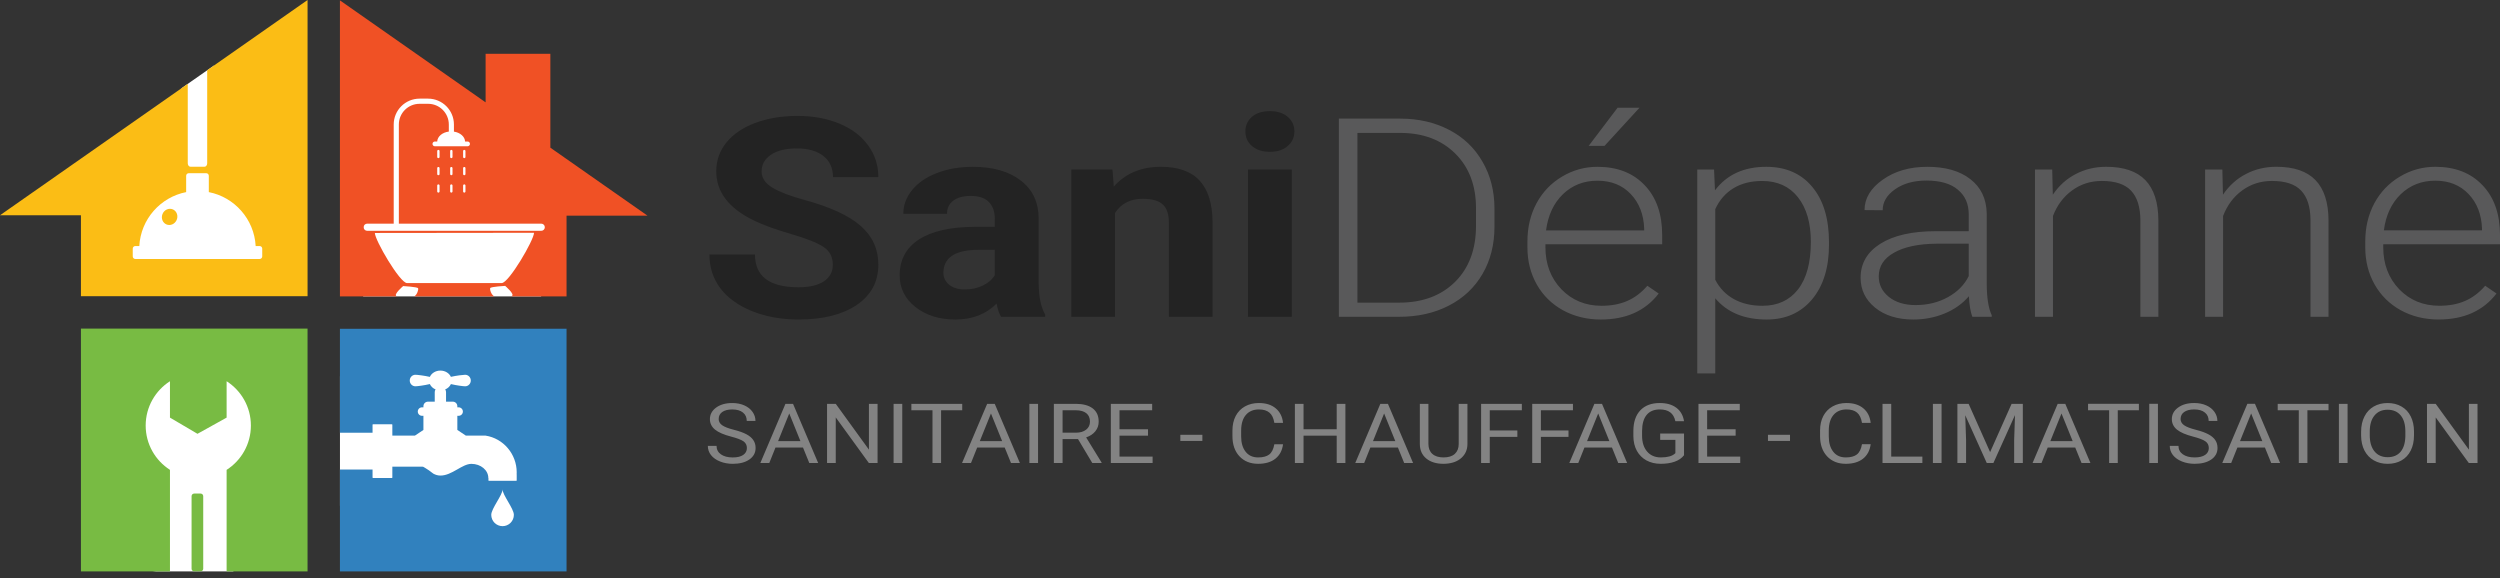 <svg width="333" height="77" viewBox="0 0 333 77" fill="none" xmlns="http://www.w3.org/2000/svg">
<rect x="0" y="0" width="333" height="77" fill="#333333" stroke="none"/>
<path fill-rule="evenodd" clip-rule="evenodd" d="M97.398 58.16C96.407 57.903 95.686 57.589 95.234 57.217C94.784 56.841 94.559 56.38 94.559 55.832C94.559 55.212 94.834 54.699 95.383 54.294C95.937 53.888 96.655 53.684 97.536 53.684C98.138 53.684 98.673 53.788 99.142 53.997C99.615 54.206 99.98 54.494 100.237 54.863C100.498 55.231 100.628 55.633 100.628 56.07H99.468C99.468 55.593 99.299 55.22 98.962 54.949C98.625 54.676 98.15 54.539 97.536 54.539C96.968 54.539 96.523 54.652 96.201 54.878C95.885 55.102 95.727 55.415 95.727 55.817C95.727 56.137 95.877 56.409 96.178 56.633C96.482 56.853 96.998 57.056 97.724 57.24C98.452 57.424 99.021 57.628 99.432 57.85C99.844 58.071 100.148 58.329 100.344 58.624C100.546 58.92 100.646 59.268 100.646 59.67C100.646 60.308 100.369 60.82 99.815 61.205C99.262 61.59 98.523 61.782 97.596 61.782C96.995 61.782 96.433 61.678 95.912 61.471C95.391 61.263 94.988 60.978 94.705 60.616C94.424 60.257 94.283 59.847 94.283 59.388H95.443C95.443 59.865 95.638 60.242 96.027 60.52C96.42 60.794 96.943 60.932 97.596 60.932C98.206 60.932 98.674 60.82 98.999 60.595C99.324 60.371 99.486 60.066 99.486 59.68C99.486 59.294 99.336 58.996 99.035 58.786C98.735 58.574 98.189 58.365 97.398 58.16ZM107.797 61.672L106.961 59.615H103.293L102.469 61.672H101.277L104.622 53.791H105.631L108.981 61.672H107.797ZM105.128 55.074L103.642 58.76H106.619L105.128 55.074ZM116.891 53.791V61.672H115.731L111.322 55.598V61.672H110.162V53.791H111.322L115.741 59.892V53.791H116.891ZM120.181 53.791V61.672H119.026V53.791H120.181ZM128.168 53.791V54.646H125.353V61.672H124.206V54.646H121.396V53.791H128.168ZM134.665 61.672L133.828 59.615H130.16L129.336 61.672H128.145L131.49 53.791H132.499L135.849 61.672H134.665ZM131.996 55.074L130.51 58.76H133.487L131.996 55.074ZM138.268 53.791V61.672H137.113V53.791H138.268ZM145.492 61.672L143.591 58.484H141.535V61.672H140.374V53.791H143.271C144.258 53.791 145.016 53.993 145.544 54.396C146.078 54.801 146.344 55.389 146.344 56.161C146.344 56.653 146.197 57.08 145.901 57.444C145.608 57.809 145.198 58.081 144.673 58.262L146.73 61.607V61.672H145.492ZM141.535 54.646V57.634H143.31C143.882 57.634 144.336 57.5 144.673 57.232C145.014 56.967 145.184 56.609 145.184 56.161C145.184 55.674 145.022 55.301 144.697 55.04C144.377 54.781 143.912 54.65 143.302 54.646H141.535ZM152.914 57.18V58.028H149.118V60.822H153.527V61.672H147.963V53.791H153.467V54.646H149.118V57.18H152.914ZM160.156 57.915V58.731H157.221V57.915H160.156ZM169.742 59.172H170.902C170.795 60.005 170.452 60.648 169.875 61.104C169.302 61.554 168.538 61.779 167.584 61.779C166.55 61.779 165.72 61.445 165.094 60.778C164.472 60.111 164.161 59.217 164.161 58.098V57.342C164.161 56.608 164.305 55.965 164.593 55.41C164.887 54.854 165.3 54.428 165.832 54.133C166.365 53.832 166.983 53.682 167.685 53.682C168.615 53.682 169.361 53.916 169.922 54.386C170.484 54.851 170.81 55.497 170.902 56.322H169.742C169.641 55.695 169.422 55.241 169.085 54.959C168.753 54.678 168.287 54.537 167.685 54.537C166.948 54.537 166.369 54.783 165.946 55.275C165.529 55.765 165.321 56.462 165.321 57.368V58.132C165.321 58.987 165.52 59.667 165.918 60.173C166.314 60.677 166.869 60.929 167.584 60.929C168.225 60.929 168.716 60.8 169.057 60.541C169.401 60.276 169.629 59.82 169.742 59.172ZM179.208 53.791V61.672H178.048V58.028H173.632V61.672H172.48V53.791H173.632V57.18H178.048V53.791H179.208ZM187.037 61.672L186.203 59.615H182.532L181.708 61.672H180.52L183.862 53.791H184.873L188.223 61.672H187.037ZM184.365 55.074L182.882 58.76H185.856L184.365 55.074ZM194.3 53.791H195.463V59.148C195.458 59.892 195.197 60.501 194.681 60.973C194.166 61.446 193.469 61.711 192.587 61.769L192.28 61.779C191.322 61.779 190.558 61.546 189.988 61.08C189.42 60.614 189.131 59.974 189.123 59.159V53.791H190.265V59.128C190.265 59.698 190.439 60.142 190.789 60.46C191.138 60.773 191.635 60.929 192.28 60.929C192.933 60.929 193.433 60.773 193.779 60.46C194.126 60.145 194.3 59.703 194.3 59.133V53.791ZM202.113 57.342V58.192H198.437V61.672H197.285V53.791H202.708V54.646H198.437V57.342H202.113ZM208.923 57.342V58.192H205.247V61.672H204.092V53.791H209.517V54.646H205.247V57.342H208.923ZM215.55 61.672L214.716 59.615H211.048L210.224 61.672H209.032L212.374 53.791H213.386L216.736 61.672H215.55ZM212.88 55.074L211.394 58.76H214.371L212.88 55.074ZM224.312 57.746V60.637C224.015 61.02 223.6 61.306 223.068 61.497C222.538 61.685 221.92 61.779 221.215 61.779C220.5 61.779 219.867 61.63 219.314 61.331C218.762 61.026 218.332 60.597 218.026 60.043C217.726 59.487 217.572 58.842 217.565 58.108V57.423C217.565 56.236 217.872 55.315 218.485 54.662C219.102 54.008 219.968 53.682 221.082 53.682C221.996 53.682 222.732 53.893 223.29 54.315C223.848 54.734 224.189 55.329 224.312 56.101H223.157C222.942 55.058 222.252 54.537 221.09 54.537C220.315 54.537 219.727 54.783 219.327 55.275C218.929 55.761 218.729 56.468 218.725 57.394V58.041C218.725 58.923 218.949 59.627 219.398 60.15C219.848 60.669 220.455 60.929 221.22 60.929C221.653 60.929 222.032 60.886 222.357 60.799C222.682 60.714 222.95 60.568 223.162 60.361V58.591H221.137V57.746H224.312ZM231.187 57.178V58.028H227.391V60.822H231.799V61.672H226.236V53.791H231.739V54.646H227.391V57.178H231.187ZM238.429 57.915V58.731H235.493V57.915H238.429ZM248.015 59.169H249.175C249.067 60.004 248.725 60.648 248.148 61.104C247.574 61.554 246.81 61.779 245.856 61.779C244.822 61.779 243.992 61.445 243.366 60.778C242.744 60.111 242.433 59.217 242.433 58.098V57.342C242.433 56.608 242.577 55.964 242.866 55.407C243.16 54.853 243.573 54.428 244.107 54.133C244.639 53.832 245.256 53.682 245.958 53.682C246.888 53.682 247.633 53.916 248.195 54.386C248.756 54.851 249.083 55.497 249.175 56.322H248.015C247.914 55.695 247.696 55.241 247.36 54.959C247.027 54.678 246.559 54.537 245.958 54.537C245.221 54.537 244.641 54.783 244.219 55.275C243.802 55.765 243.593 56.462 243.593 57.368V58.132C243.593 58.987 243.792 59.667 244.19 60.173C244.587 60.677 245.142 60.929 245.856 60.929C246.497 60.929 246.988 60.8 247.329 60.541C247.673 60.276 247.902 59.819 248.015 59.169ZM251.912 53.791V60.822H256.06V61.672H250.752V53.791H251.912ZM258.617 53.791V61.672H257.462V53.791H258.617ZM260.726 53.791H262.22L265.083 60.22L267.945 53.791H269.442V61.672H268.287V58.601L268.396 55.29L265.521 61.672H264.637L261.769 55.306L261.881 58.601V61.672H260.726V53.791ZM277.26 61.669L276.423 59.615H272.755L271.931 61.669H270.74L274.085 53.791H275.096L278.444 61.669H277.26ZM274.59 55.074L273.104 58.76H276.082L274.59 55.074ZM284.899 53.788V54.644H282.086V61.669H280.936V54.644H278.128V53.788H284.899ZM287.435 53.788V61.669H286.28V53.788H287.435ZM292.128 58.158C291.137 57.902 290.415 57.589 289.961 57.217C289.513 56.841 289.289 56.379 289.289 55.83C289.289 55.209 289.563 54.697 290.113 54.294C290.665 53.886 291.383 53.682 292.266 53.682C292.867 53.682 293.403 53.786 293.872 53.995C294.345 54.205 294.709 54.494 294.964 54.863C295.225 55.229 295.355 55.632 295.355 56.07H294.195C294.195 55.592 294.027 55.218 293.689 54.949C293.354 54.674 292.879 54.537 292.266 54.537C291.696 54.537 291.251 54.651 290.931 54.878C290.613 55.101 290.454 55.413 290.454 55.814C290.454 56.136 290.604 56.408 290.905 56.63C291.211 56.851 291.726 57.053 292.451 57.238C293.181 57.422 293.75 57.626 294.159 57.85C294.572 58.069 294.877 58.326 295.074 58.622C295.274 58.919 295.373 59.268 295.373 59.667C295.373 60.307 295.097 60.82 294.544 61.205C293.992 61.588 293.252 61.779 292.326 61.779C291.725 61.779 291.163 61.676 290.642 61.471C290.12 61.261 289.717 60.975 289.432 60.614C289.152 60.254 289.012 59.845 289.012 59.386H290.172C290.172 59.862 290.367 60.239 290.756 60.517C291.149 60.792 291.672 60.929 292.326 60.929C292.934 60.929 293.401 60.817 293.726 60.593C294.051 60.369 294.213 60.064 294.213 59.678C294.213 59.292 294.063 58.995 293.762 58.786C293.462 58.572 292.917 58.363 292.128 58.158ZM302.524 61.669L301.688 59.613H298.02L297.196 61.669H296.007L299.349 53.788H300.361L303.711 61.669H302.524ZM299.852 55.074L298.369 58.758H301.343L299.852 55.074ZM310.16 53.791V54.646H307.347V61.672H306.198V54.646H303.39V53.791H310.16ZM312.697 53.791V61.672H311.542V53.791H312.697ZM321.545 57.488V57.986C321.545 58.759 321.401 59.434 321.112 60.011C320.824 60.585 320.415 61.023 319.884 61.325C319.356 61.63 318.739 61.782 318.033 61.782C317.343 61.782 316.732 61.63 316.198 61.325C315.665 61.02 315.249 60.585 314.952 60.022C314.66 59.455 314.51 58.8 314.501 58.056V57.488C314.501 56.73 314.648 56.061 314.942 55.48C315.234 54.9 315.646 54.456 316.18 54.148C316.717 53.839 317.33 53.684 318.02 53.684C318.723 53.684 319.34 53.837 319.871 54.143C320.41 54.447 320.824 54.889 321.112 55.47C321.401 56.047 321.545 56.72 321.545 57.488ZM320.395 58.061V57.477C320.395 56.542 320.187 55.826 319.77 55.329C319.353 54.827 318.77 54.576 318.02 54.576C317.29 54.576 316.715 54.827 316.295 55.329C315.877 55.826 315.663 56.519 315.651 57.407V57.986C315.651 58.891 315.861 59.604 316.282 60.123C316.707 60.64 317.291 60.898 318.033 60.898C318.779 60.898 319.356 60.654 319.765 60.168C320.173 59.678 320.383 58.976 320.395 58.061ZM330.005 53.791V61.672H328.845L324.436 55.6V61.672H323.276V53.791H324.436L328.858 59.892V53.791H330.005Z" fill="#838383"/>
<path fill-rule="evenodd" clip-rule="evenodd" d="M110.933 35.273C110.933 34.245 110.53 33.458 109.724 32.914C108.919 32.36 107.469 31.78 105.373 31.175C103.278 30.558 101.62 29.953 100.399 29.361C97.069 27.743 95.404 25.562 95.404 22.817C95.404 21.39 95.847 20.122 96.733 19.011C97.632 17.887 98.913 17.01 100.579 16.381C102.257 15.753 104.138 15.44 106.22 15.44C108.314 15.44 110.181 15.784 111.82 16.472C113.459 17.148 114.728 18.109 115.626 19.355C116.54 20.6 116.997 22.014 116.997 23.597H110.954C110.954 22.389 110.531 21.452 109.685 20.786C108.838 20.11 107.65 19.772 106.118 19.772C104.641 19.772 103.493 20.056 102.675 20.625C101.856 21.179 101.447 21.916 101.447 22.835C101.447 23.694 101.923 24.413 102.875 24.991C103.843 25.572 105.261 26.116 107.127 26.623C110.565 27.555 113.069 28.71 114.641 30.088C116.212 31.465 116.997 33.181 116.997 35.237C116.997 37.521 116.037 39.315 114.117 40.62C112.196 41.913 109.611 42.56 106.361 42.56C104.105 42.56 102.051 42.192 100.198 41.455C98.343 40.706 96.926 39.685 95.946 38.392C94.98 37.098 94.496 35.599 94.496 33.894H100.56C100.56 36.807 102.494 38.264 106.361 38.264C107.798 38.264 108.919 38.004 109.724 37.484C110.53 36.952 110.933 36.215 110.933 35.273ZM139.214 42.198H133.333C133.065 41.727 132.871 41.14 132.749 40.438C131.339 41.853 129.507 42.56 127.251 42.56C125.115 42.56 123.342 42.004 121.932 40.892C120.535 39.781 119.836 38.379 119.836 36.687C119.836 34.608 120.69 33.012 122.396 31.9C124.115 30.788 126.593 30.226 129.829 30.213H132.506V29.09C132.506 28.184 132.245 27.459 131.722 26.916C131.211 26.372 130.398 26.099 129.284 26.099C128.304 26.099 127.532 26.311 126.969 26.733C126.418 27.155 126.143 27.736 126.143 28.474H120.321C120.321 27.338 120.711 26.286 121.489 25.32C122.268 24.352 123.369 23.596 124.792 23.052C126.216 22.497 127.814 22.22 129.587 22.22C132.272 22.22 134.4 22.83 135.971 24.05C137.556 25.258 138.349 26.962 138.349 29.163V37.664C138.363 39.526 138.651 40.934 139.214 41.89V42.198ZM128.52 38.553C129.379 38.553 130.171 38.384 130.895 38.045C131.622 37.695 132.159 37.23 132.506 36.65V33.277H130.332C127.418 33.277 125.866 34.183 125.679 35.996L125.658 36.306C125.658 36.958 125.913 37.496 126.424 37.92C126.935 38.342 127.634 38.553 128.52 38.553ZM142.7 22.58H148.18L148.36 24.848C149.919 23.095 152.008 22.218 154.627 22.218C156.937 22.218 158.655 22.829 159.783 24.05C160.911 25.27 161.488 27.095 161.514 29.525V42.198H155.693V29.65C155.693 28.54 155.425 27.737 154.887 27.241C154.35 26.734 153.457 26.48 152.207 26.48C150.57 26.48 149.342 27.108 148.521 28.365V42.198H142.7V22.58ZM172.07 22.58V42.195H166.228V22.58H172.07ZM165.886 17.504C165.886 16.719 166.175 16.072 166.752 15.565C167.343 15.055 168.142 14.801 169.15 14.801C170.144 14.801 170.937 15.055 171.528 15.565C172.119 16.072 172.414 16.719 172.414 17.504C172.414 18.302 172.112 18.955 171.507 19.462C170.916 19.97 170.131 20.223 169.15 20.223C168.17 20.223 167.378 19.97 166.773 19.462C166.182 18.955 165.886 18.302 165.886 17.504Z" fill="#232323"/>
<path fill-rule="evenodd" clip-rule="evenodd" d="M186.351 42.198H178.335V15.802H186.534C188.937 15.802 191.092 16.297 192.999 17.288C194.906 18.266 196.39 19.674 197.452 21.511C198.526 23.348 199.063 25.439 199.063 27.784V30.213C199.063 32.57 198.533 34.661 197.473 36.486C196.411 38.312 194.913 39.721 192.978 40.712C191.059 41.702 188.85 42.198 186.351 42.198ZM186.573 17.705H180.811V40.313H186.372C189.461 40.313 191.938 39.394 193.805 37.557C195.671 35.708 196.605 33.212 196.605 30.07V27.75C196.605 24.715 195.685 22.285 193.846 20.46C192.006 18.636 189.581 17.717 186.573 17.705ZM213.224 42.56C211.371 42.56 209.693 42.149 208.187 41.327C206.698 40.505 205.536 39.363 204.702 37.901C203.869 36.426 203.453 34.775 203.453 32.95V32.171C203.453 30.285 203.856 28.587 204.663 27.077C205.481 25.567 206.616 24.382 208.068 23.524C209.517 22.655 211.088 22.22 212.781 22.22C215.426 22.22 217.521 23.035 219.066 24.666C220.624 26.285 221.402 28.503 221.402 31.319V32.533H205.852V32.95C205.852 35.175 206.556 37.031 207.966 38.517C209.389 39.992 211.176 40.73 213.326 40.73C214.614 40.73 215.748 40.518 216.728 40.094C217.722 39.671 218.622 38.994 219.429 38.063L220.938 39.098C219.166 41.406 216.594 42.56 213.224 42.56ZM212.781 24.069C210.968 24.069 209.437 24.666 208.187 25.862C206.952 27.06 206.2 28.667 205.932 30.685H219.006V30.45C218.939 28.565 218.341 27.029 217.213 25.844C216.085 24.66 214.608 24.069 212.781 24.069ZM211.613 19.428L215.461 14.35H218.381L213.727 19.428H211.613ZM243.622 32.281V32.588C243.622 35.647 242.87 38.077 241.367 39.877C239.862 41.666 237.847 42.56 235.324 42.56C232.341 42.56 230.058 41.617 228.472 39.731V49.74H226.077V22.582H228.313L228.433 25.356C230.005 23.265 232.28 22.22 235.261 22.22C237.866 22.22 239.908 23.108 241.385 24.884C242.876 26.661 243.622 29.126 243.622 32.281ZM241.205 32.208C241.205 29.707 240.634 27.73 239.492 26.279C238.35 24.83 236.759 24.105 234.719 24.105C233.242 24.105 231.972 24.425 230.91 25.064C229.85 25.706 229.037 26.636 228.472 27.857V37.265C229.051 38.39 229.878 39.248 230.952 39.841C232.026 40.434 233.295 40.73 234.758 40.73C236.786 40.73 238.364 40.004 239.492 38.553C240.634 37.091 241.205 34.976 241.205 32.208ZM265.296 42.198H262.718C262.476 41.581 262.322 40.668 262.254 39.46C261.409 40.451 260.328 41.218 259.011 41.762C257.709 42.294 256.327 42.56 254.863 42.56C252.767 42.56 251.068 42.034 249.766 40.983C248.477 39.931 247.832 38.602 247.832 36.994C247.832 35.084 248.711 33.574 250.47 32.463C252.243 31.351 254.708 30.794 257.864 30.794H262.236V28.563C262.236 27.162 261.752 26.063 260.784 25.265C259.831 24.455 258.435 24.05 256.594 24.05C254.915 24.05 253.526 24.437 252.426 25.21C251.324 25.984 250.773 26.915 250.773 28.003L248.356 27.984C248.356 26.425 249.162 25.077 250.773 23.941C252.384 22.794 254.365 22.22 256.717 22.22C259.146 22.22 261.06 22.769 262.457 23.868C263.867 24.956 264.592 26.479 264.632 28.438V37.719C264.632 39.617 264.853 41.038 265.296 41.981V42.198ZM255.145 40.636C256.756 40.636 258.192 40.286 259.454 39.585C260.73 38.885 261.657 37.948 262.236 36.775V32.46H257.924C255.52 32.485 253.64 32.884 252.285 33.657C250.927 34.418 250.249 35.47 250.249 36.812C250.249 37.912 250.699 38.824 251.599 39.549C252.512 40.274 253.693 40.636 255.145 40.636ZM271.058 22.58H273.355L273.435 25.935C274.254 24.726 275.274 23.807 276.496 23.18C277.718 22.538 279.067 22.218 280.545 22.218C282.882 22.218 284.622 22.81 285.764 23.995C286.904 25.179 287.481 26.955 287.495 29.324V42.198H285.099V29.306C285.085 27.554 284.669 26.249 283.85 25.39C283.044 24.532 281.747 24.102 279.961 24.102C278.471 24.102 277.149 24.526 275.993 25.372C274.851 26.206 274.005 27.337 273.456 28.764V42.198H271.058V22.58ZM293.72 22.58H296.017L296.098 25.933C296.917 24.725 297.937 23.806 299.159 23.177C300.38 22.536 301.73 22.215 303.207 22.215C305.545 22.215 307.284 22.808 308.424 23.993C309.566 25.177 310.144 26.954 310.158 29.324V42.195H307.759V29.306C307.747 27.552 307.331 26.246 306.51 25.388C305.706 24.531 304.41 24.102 302.623 24.102C301.132 24.102 299.81 24.525 298.655 25.369C297.514 26.204 296.667 27.334 296.116 28.761V42.195H293.72V22.58ZM324.822 42.557C322.969 42.557 321.29 42.147 319.785 41.327C318.296 40.505 317.135 39.362 316.302 37.899C315.47 36.425 315.053 34.775 315.053 32.95V32.171C315.053 30.285 315.456 28.587 316.261 27.077C317.079 25.565 318.214 24.381 319.665 23.524C321.115 22.653 322.686 22.218 324.379 22.218C327.024 22.218 329.119 23.034 330.664 24.666C332.221 26.285 333 28.503 333 31.319V32.533H317.449V32.95C317.449 35.173 318.154 37.029 319.564 38.517C320.987 39.99 322.774 40.727 324.924 40.727C326.211 40.727 327.346 40.516 328.328 40.094C329.321 39.67 330.22 38.993 331.027 38.063L332.536 39.095C330.763 41.403 328.192 42.557 324.822 42.557ZM324.379 24.066C322.566 24.066 321.035 24.665 319.785 25.862C318.549 27.058 317.798 28.665 317.53 30.682H330.604V30.448C330.536 28.562 329.939 27.027 328.811 25.844C327.683 24.659 326.205 24.066 324.379 24.066Z" fill="#59595A"/>
<path d="M28.504 8.726L24.195 11.741L23.451 15.217L15.871 23.775L15.222 36.977H37.543V32.187L28.504 8.726Z" fill="white"/>
<path d="M48.372 39.484V11.778L54.644 10.646L64.582 16.772L73.695 28.937L72.074 39.484H48.372Z" fill="white"/>
<path d="M45.283 67.352V50.113L52.702 46.367L70.117 49.58L73.177 64.6L67.649 72.968L45.283 67.352Z" fill="white"/>
<path d="M18.697 75.888V49.58L28.905 49.017L36.141 51.675L31.081 76.107H20.771L18.697 75.888Z" fill="white"/>
<path fill-rule="evenodd" clip-rule="evenodd" d="M75.464 28.726V39.484H68.064C68.1 39.471 68.134 39.454 68.178 39.43C68.616 39.203 67.287 38.08 67.287 38.08C67.287 38.08 65.415 38.183 65.302 38.367C65.204 38.526 65.438 39.297 65.857 39.484H55.18C55.569 39.245 55.779 38.545 55.684 38.392C55.572 38.208 53.701 38.104 53.701 38.104C53.701 38.104 52.372 39.226 52.81 39.455C52.831 39.467 52.85 39.476 52.867 39.484H45.278V0.05C45.278 0.05 54.78 6.7 64.63 13.596C64.648 13.609 64.666 13.621 64.683 13.633V7.165H73.307V19.67C80.496 24.702 86.243 28.726 86.243 28.726H75.464ZM54.217 37.706H66.823C67.775 37.706 71.132 31.96 71.132 31.007L49.932 31.032C49.932 31.985 53.264 37.706 54.217 37.706ZM72.093 29.79H53.126V16.587C53.126 15.062 54.361 13.827 55.886 13.827H57.023C58.548 13.827 59.783 15.062 59.783 16.587V17.526C58.922 17.633 58.263 18.18 58.236 18.849H57.926C57.751 18.849 57.608 18.991 57.608 19.166C57.608 19.343 57.751 19.485 57.926 19.485H62.281C62.458 19.485 62.599 19.343 62.599 19.166C62.599 18.991 62.458 18.849 62.281 18.849H61.949C61.922 18.197 61.295 17.658 60.464 17.532C60.464 16.941 60.464 16.587 60.464 16.587C60.464 14.681 58.919 13.138 57.013 13.138H55.893C53.987 13.138 52.442 14.681 52.442 16.587V29.79H48.91C48.647 29.79 48.432 30.004 48.432 30.267C48.432 30.531 48.647 30.744 48.91 30.744H72.093C72.357 30.744 72.571 30.531 72.571 30.267C72.571 30.004 72.357 29.79 72.093 29.79ZM61.844 22.24C61.757 22.24 61.686 22.309 61.686 22.396V23.182C61.686 23.27 61.757 23.338 61.844 23.338C61.93 23.338 62 23.27 62 23.182V22.396C62 22.309 61.93 22.24 61.844 22.24ZM62 20.908V20.121C62 20.035 61.93 19.965 61.844 19.965C61.757 19.965 61.686 20.035 61.686 20.121V20.908C61.686 20.994 61.757 21.065 61.844 21.065C61.93 21.065 62 20.994 62 20.908ZM61.844 24.558C61.757 24.558 61.686 24.628 61.686 24.714V25.501C61.686 25.587 61.757 25.657 61.844 25.657C61.93 25.657 62 25.587 62 25.501V24.714C62 24.628 61.93 24.558 61.844 24.558ZM60.118 22.24C60.032 22.24 59.962 22.309 59.962 22.396V23.182C59.962 23.27 60.032 23.338 60.118 23.338C60.206 23.338 60.274 23.27 60.274 23.182V22.396C60.274 22.309 60.206 22.24 60.118 22.24ZM60.274 20.908V20.121C60.274 20.035 60.206 19.965 60.118 19.965C60.032 19.965 59.962 20.035 59.962 20.121V20.908C59.962 20.994 60.032 21.065 60.118 21.065C60.206 21.065 60.274 20.994 60.274 20.908ZM60.118 24.558C60.032 24.558 59.962 24.628 59.962 24.714V25.501C59.962 25.587 60.032 25.657 60.118 25.657C60.206 25.657 60.274 25.587 60.274 25.501V24.714C60.274 24.628 60.206 24.558 60.118 24.558ZM58.393 22.24C58.307 22.24 58.237 22.309 58.237 22.396V23.182C58.237 23.27 58.307 23.338 58.393 23.338C58.479 23.338 58.55 23.27 58.55 23.182V22.396C58.55 22.309 58.479 22.24 58.393 22.24ZM58.55 20.908V20.121C58.55 20.035 58.479 19.965 58.393 19.965C58.307 19.965 58.237 20.035 58.237 20.121V20.908C58.237 20.994 58.307 21.065 58.393 21.065C58.479 21.065 58.55 20.994 58.55 20.908ZM58.393 24.558C58.307 24.558 58.237 24.628 58.237 24.714V25.501C58.237 25.587 58.307 25.657 58.393 25.657C58.479 25.657 58.55 25.587 58.55 25.501V24.714C58.55 24.628 58.479 24.558 58.393 24.558Z" fill="#F05125"/>
<path fill-rule="evenodd" clip-rule="evenodd" d="M45.278 76.109V62.539H49.624V63.608C49.624 63.642 49.65 63.668 49.684 63.668H52.198C52.232 63.668 52.26 63.642 52.26 63.608V62.163H56.211C56.21 62.164 56.236 62.163 56.238 62.163C56.238 62.163 56.299 62.155 56.352 62.167C56.384 62.174 56.433 62.212 56.476 62.237C56.508 62.253 56.539 62.27 56.568 62.29C56.582 62.298 56.597 62.307 56.613 62.316C56.617 62.318 56.62 62.32 56.623 62.322C56.94 62.51 57.291 62.748 57.721 63.091C57.99 63.237 58.294 63.343 58.655 63.346C60.185 63.357 61.549 61.786 62.793 61.786C64.036 61.786 65.045 62.628 65.045 63.668H65.06V63.985C65.06 64.017 65.086 64.045 65.12 64.045H68.765C68.797 64.045 68.825 64.017 68.825 63.985V63.198C68.825 63.188 68.822 63.178 68.817 63.169C68.822 63.086 68.825 63.001 68.825 62.915C68.825 60.468 67.033 58.389 64.688 58.027L64.683 58.021H62.047L60.918 57.267V55.385H61.092C61.403 55.385 61.656 55.132 61.656 54.821C61.656 54.509 61.403 54.256 61.092 54.256H60.918V54.106C60.918 53.773 60.648 53.502 60.317 53.502H59.413V52.223C59.413 52.092 59.37 51.971 59.299 51.873C59.645 51.73 59.919 51.475 60.061 51.161C60.807 51.34 61.721 51.455 61.958 51.455C62.373 51.455 62.71 51.11 62.71 50.687C62.71 50.263 62.373 49.919 61.958 49.919C61.721 49.919 60.806 50.025 60.059 50.195C59.839 49.707 59.296 49.362 58.659 49.362C58.021 49.362 57.475 49.71 57.257 50.201C56.505 50.028 55.57 49.919 55.331 49.919C54.915 49.919 54.579 50.263 54.579 50.687C54.579 51.11 54.915 51.455 55.331 51.455C55.57 51.455 56.504 51.337 57.256 51.156C57.396 51.471 57.67 51.728 58.019 51.873C57.949 51.971 57.907 52.092 57.907 52.223V53.502H57.003C56.67 53.502 56.4 53.773 56.4 54.106V54.256H56.211C55.9 54.256 55.648 54.509 55.648 54.821C55.648 55.132 55.9 55.385 56.211 55.385H56.4V57.267L55.271 58.021H52.26V56.575C52.26 56.542 52.232 56.515 52.198 56.515H49.684C49.65 56.515 49.624 56.542 49.624 56.575V57.644H45.278V43.797L75.464 43.79V76.109H45.278ZM66.941 65.19C66.941 65.942 65.435 67.746 65.435 68.578C65.435 69.409 66.11 70.084 66.941 70.084C67.773 70.084 68.447 69.409 68.447 68.578C68.447 67.746 66.941 65.942 66.941 65.19Z" fill="#3181BE"/>
<path fill-rule="evenodd" clip-rule="evenodd" d="M26.725 76.103C26.916 76.103 27.07 75.948 27.07 75.759V66.088C27.07 65.898 26.916 65.743 26.725 65.743H25.863C25.672 65.743 25.517 65.898 25.517 66.088V75.759C25.517 75.948 25.672 76.103 25.863 76.103H26.725ZM30.185 76.109V62.586C32.13 61.34 33.419 59.163 33.419 56.683C33.419 54.202 32.13 52.025 30.185 50.779V55.626L26.304 57.783L22.639 55.626V50.779C20.695 52.025 19.404 54.202 19.404 56.683C19.404 59.163 20.695 61.34 22.639 62.586V76.109H10.78V43.768H40.965V76.109" fill="#78BB43"/>
<path fill-rule="evenodd" clip-rule="evenodd" d="M10.78 39.455H40.967V0L27.598 9.357V21.747C27.598 22.001 27.443 22.206 27.254 22.206H25.357C25.165 22.206 25.01 22.001 25.01 21.747V11.168L0 28.674H10.78V39.455ZM17.681 34.152C17.681 34.342 17.836 34.497 18.025 34.497H18.652H33.957H34.585C34.775 34.497 34.929 34.342 34.929 34.152V33.117C34.929 32.926 34.775 32.772 34.585 32.772H34.055C33.857 29.196 31.242 26.263 27.814 25.589V23.414C27.814 23.224 27.66 23.07 27.47 23.07H25.14C24.951 23.07 24.796 23.224 24.796 23.414V25.589C21.368 26.263 18.751 29.196 18.556 32.772H18.025C17.836 32.772 17.681 32.926 17.681 33.117V34.152ZM22.639 27.813C23.235 27.813 23.674 28.33 23.622 28.939C23.572 29.52 23.093 29.97 22.548 29.97C22.003 29.97 21.561 29.52 21.561 28.939C21.561 28.33 22.044 27.813 22.639 27.813Z" fill="#FBBD15"/>
</svg>
